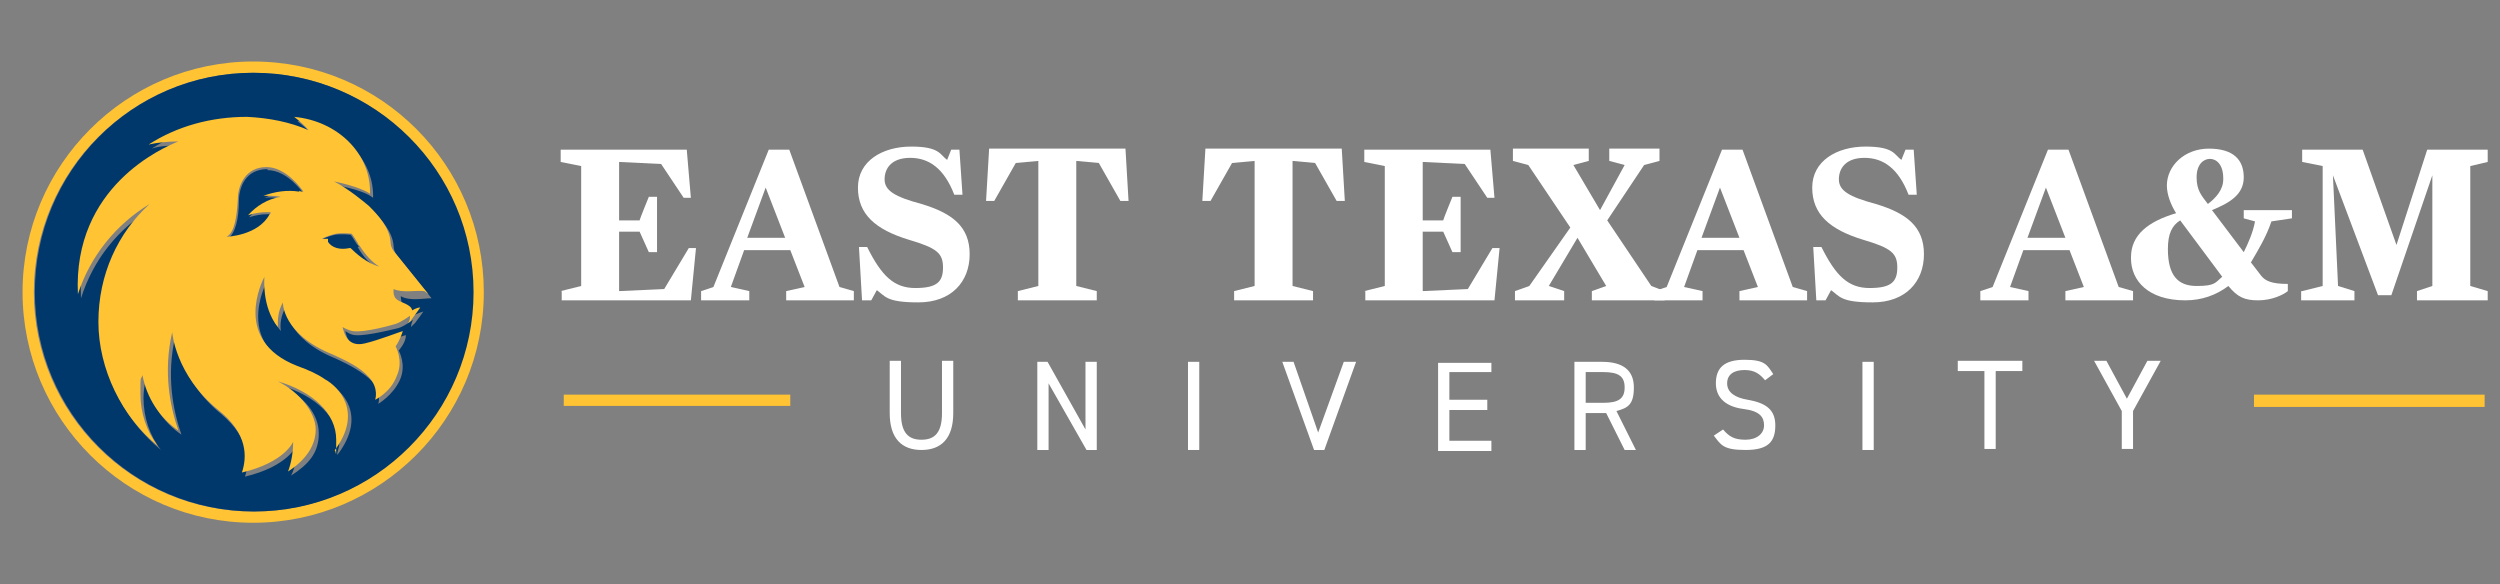 <?xml version="1.0" encoding="UTF-8"?>
<svg id="Layer_1" xmlns="http://www.w3.org/2000/svg" version="1.1" viewBox="0 0 243.9 57">
  <rect x="0" y="0" width="243.9" height="57" fill="#808080" stroke="none"/>
  <!-- Generator: Adobe Illustrator 29.0.1, SVG Export Plug-In . SVG Version: 2.1.0 Build 192)  -->
  <defs>
    <style>
      .st0 {
        fill: #ffc333;
      }

      .st1 {
        fill: #fff;
      }

      .st2 {
        fill: #00386c;
      }

      .st3 {
        fill: #ffc333;
      }
    </style>
  </defs>
  <g>
    <rect class="st0" x="219.9" y="38.5" width="22.5" height="1.2"/>
    <rect class="st0" x="55" y="38.5" width="22.1" height="1.1"/>
  </g>
  <g>
    <path class="st1" d="M85.6,28.2l-.6,1.1h-.9l-.3-5.2h.8c1.4,2.8,2.6,4,4.7,4s2.7-.6,2.7-2-.6-1.9-3.3-2.7c-3.3-1-5-2.5-5-5.1s2.4-4,5.2-4,2.8.8,3.5,1.3l.4-1h.8l.3,4.4h-.8c-1-2.6-2.5-3.6-4.3-3.6s-2.5,1-2.5,2.1,1,1.7,3.6,2.4c3,.9,4.7,2.2,4.7,4.9s-1.8,4.7-5,4.7-3.2-.6-4.2-1.3Z"/>
    <path class="st1" d="M68.4,28.4l1.2-.4,5.4-13.4h2l4.9,13.4,1.4.4v.9h-6.6v-.9l1.8-.4-1.4-3.6h-4.5l-1.3,3.6,1.8.4v.9h-4.7v-.9ZM73,23.2h3.6l-1.9-4.9-1.8,4.9Z"/>
    <path class="st1" d="M99.3,28.4l2-.5v-12.2l-2.2.2-2.1,3.7h-.8l.3-5.1h13.3l.3,5.1h-.8l-2.1-3.7-2.2-.2v12.2l2,.5v.9h-7.7v-.9Z"/>
    <path class="st1" d="M120.4,28.4l2-.5v-12.2l-2.2.2-2.1,3.7h-.8l.3-5.1h13.3l.3,5.1h-.8l-2.1-3.7-2.2-.2v12.2l2,.5v.9h-7.7v-.9Z"/>
    <path class="st1" d="M133.1,28.4l2-.5v-11.7l-2-.4v-1.2h12.3l.4,4.7h-.7l-2.2-3.3-4.1-.2v5.7h2c0-.1.9-2.3.9-2.3h.8v5.4h-.8l-.9-2h-2c0-.1,0,5.8,0,5.8l4.4-.2,2.4-4h.7l-.5,5.1h-12.6v-.9Z"/>
    <path class="st1" d="M54.7,28.4l2-.5v-11.7l-2-.4v-1.2h12.3l.4,4.7h-.7l-2.2-3.3-4.1-.2v5.7h2c0-.1.9-2.3.9-2.3h.8v5.4h-.8l-.9-2h-2c0-.1,0,5.8,0,5.8l4.4-.2,2.4-4h.7l-.5,5.1h-12.6v-.9Z"/>
    <path class="st1" d="M147.8,28.4l1.4-.5,4-5.7-4.1-6.1-1.5-.4v-1.2h7.4v1.2l-1.5.4,2.6,4.4,2.4-4.4-1.5-.4v-1.2h4.9v1.2l-1.5.4-3.6,5.4,4.3,6.4,1.3.5v.9h-7.1v-.9l1.4-.5-2.8-4.7-2.8,4.7,1.5.5v.9h-4.8v-.9Z"/>
    <path class="st1" d="M207.9,25.1c0-2.2,1.7-3.5,4.4-4.3-.5-.8-.9-1.8-.9-2.7,0-1.9,1.7-3.6,4.1-3.6s3.4,1.1,3.4,2.8-1.4,2.5-3.1,3.2l3.1,4.1c.4-.8.9-1.9,1.1-3l-1.1-.3v-.8h4.7v.8l-2,.3c-.5,1.5-1.3,2.8-2,4l1,1.3c.4.5,1,.8,2.6.8v.7c-.5.4-1.6.9-2.9.9s-2-.3-2.9-1.4c-1.2.9-2.6,1.4-4.2,1.4-3.6,0-5.3-1.9-5.3-4.1ZM216.8,27l-4.1-5.5c-.8.5-1.2,1.3-1.2,2.8,0,2.6,1,3.6,2.8,3.6s1.8-.3,2.5-.9ZM216.9,17.4c0-1.4-.7-1.9-1.3-1.9s-1.3.5-1.3,1.8.5,1.8,1.1,2.6c.8-.6,1.5-1.4,1.5-2.4Z"/>
    <path class="st1" d="M224.6,28.4l2-.5v-11.7l-2-.4v-1.2h5.9l3.3,9.3,3-9.3h5.9v1.2l-1.7.4v11.7l1.7.5v.9h-6.9v-.9l1.5-.5v-10.8l-4,11.7h-1.3l-4.4-11.7.5,10.8,1.6.5v.9h-5.2v-.9Z"/>
  </g>
  <g>
    <path class="st1" d="M93,35.2v5.1c0,2.5-1.2,3.6-3.1,3.6s-3.1-1.1-3.1-3.6v-5.1h1.1v5.1c0,1.9.7,2.6,2,2.6s2-.7,2-2.6v-5.1h1.1Z"/>
    <path class="st1" d="M107,35.3v8.6h-1l-3.7-6.5v6.5h-1.1v-8.6h1l3.7,6.6v-6.6h1.1Z"/>
    <path class="st1" d="M117,43.9h-1.1v-8.6h1.1v8.6Z"/>
    <path class="st1" d="M126.2,35.3l2.4,6.9,2.5-6.9h1.2l-3.1,8.6h-1l-3.1-8.6h1.2Z"/>
    <path class="st1" d="M145.5,35.3v1h-4.1v2.7h3.7v1h-3.7v3h4.1v1h-5.2v-8.6h5.2Z"/>
    <path class="st1" d="M158.5,43.9l-1.8-3.6h-2v3.6h-1.1v-8.6h2.7c2,0,3.1.8,3.1,2.5s-.6,2-1.7,2.3l1.9,3.8h-1.2ZM156.4,39.3c1.5,0,2.1-.4,2.1-1.5s-.6-1.5-2.1-1.5h-1.7v3h1.7Z"/>
    <path class="st1" d="M172.2,37.1c-.5-.6-1-1-2-1s-1.7.4-1.7,1.3.8,1.4,2,1.6c1.7.3,2.7.9,2.7,2.5s-.7,2.4-2.9,2.4-2.4-.5-3.1-1.4l.9-.6c.6.7,1.1,1,2.2,1s1.8-.6,1.8-1.4-.4-1.4-2-1.6c-1.6-.2-2.7-1-2.7-2.5s.8-2.3,2.8-2.3,2.2.5,2.8,1.4l-.8.6Z"/>
    <path class="st1" d="M182.8,43.9h-1.1v-8.6h1.1v8.6Z"/>
    <path class="st1" d="M197.3,35.2v1h-2.6v7.6h-1.1v-7.6h-2.6v-1h6.3Z"/>
    <path class="st1" d="M205.5,35.2l2,3.7,2-3.7h1.3l-2.7,4.9v3.7h-1.1v-3.7l-2.7-4.9h1.3Z"/>
  </g>
  <path class="st1" d="M193.2,28.4l1.2-.4,5.4-13.4h2l4.9,13.4,1.4.4v.9h-6.6v-.9l1.8-.4-1.4-3.6h-4.5l-1.3,3.6,1.8.4v.9h-4.7v-.9ZM197.9,23.2h3.6l-1.9-4.9-1.8,4.9Z"/>
  <path class="st1" d="M178.7,28.2l-.6,1.1h-.9l-.3-5.2h.8c1.4,2.8,2.6,4,4.7,4s2.7-.6,2.7-2-.6-1.9-3.3-2.7c-3.3-1-5-2.5-5-5.1s2.4-4,5.2-4,2.8.8,3.5,1.3l.4-1h.8l.3,4.4h-.8c-1-2.6-2.5-3.6-4.3-3.6s-2.5,1-2.5,2.1,1,1.7,3.6,2.4c3,.9,4.7,2.2,4.7,4.9s-1.8,4.7-5,4.7-3.2-.6-4.2-1.3Z"/>
  <path class="st1" d="M161.4,28.4l1.2-.4,5.4-13.4h2l4.9,13.4,1.4.4v.9h-6.6v-.9l1.8-.4-1.4-3.6h-4.5l-1.3,3.6,1.8.4v.9h-4.7v-.9ZM166.1,23.2h3.6l-1.9-4.9-1.8,4.9Z"/>
  <g id="Lion_Head">
    <g>
      <path class="st3" d="M24.7,6C12.3,6,2.2,16.1,2.2,28.5s10.1,22.5,22.5,22.5,22.5-10.1,22.5-22.5S37.2,6,24.7,6M24.7,49.9c-11.8,0-21.4-9.6-21.4-21.4S12.9,7.1,24.7,7.1s21.4,9.6,21.4,21.4-9.6,21.4-21.4,21.4"/>
      <path class="st2" d="M35,24.1h0c0-.1-.1-.2-.2-.3-.3-.5-.5-.8-.6-.9,0,0-.8-.1-1.5,0-.9.2-1.4.5-1.4.5.2,0,.4,0,.6,0,0,0,0,.2,0,.3.4.5,1.2.8,2.1.6.4.5,1.6,1.6,2.8,1.8-.7-.3-1.4-1.1-1.9-2"/>
      <path class="st2" d="M26.1,16.5c-2.1,0-2.8,1.7-2.8,3.2,0,1.5-.3,3.1-1.1,3.6,0,0,3.1-.1,4.2-2.2,0,0,0-.2.1-.2-.1,0-.2,0-.4,0-.6,0-1.2.1-1.8.3.8-.9,2-1.6,3.2-1.8-.5-.1-1.2-.2-1.7-.1,1.1-.5,2.3-.6,3.5-.4.1,0,.3,0,.4.1-.2-.3-1.7-2.4-3.6-2.4"/>
      <path class="st2" d="M24.7,7.1C12.9,7.1,3.4,16.7,3.4,28.5s9.6,21.4,21.4,21.4,21.4-9.6,21.4-21.4S36.6,7.1,24.7,7.1M39,29.6c.4.3,1.5.5,1.5,1.1,0,0,.4-.2.8-.3-.2.3-.5.7-.8,1.1-.2.2-.3.3-.4.4,0-.2.1-.5.2-.7,0,0-.8.6-1.4.8,0,0-3.1.8-4.2.7-.5,0-1-.4-1-.4,0,0,.2,2,2.2,1.6,1.2-.3,3.5-1.2,3.7-1.2,0,.4-.2.9-.7,1.5,0,0,.8,1.4.1,2.9-.7,1.5-2.1,2.3-2.1,2.3,0,0,.4-1-.6-2.2-.9-.9-2.2-1.6-3.5-2.2h0c-5-2-4.9-5.1-4.9-5.1-.5.9-.6,1.7-.5,2.4-1.7-2-1.3-4.9-1.3-4.9-.3.4-3.2,6.3,3.2,8.7,1.1.4,2,.9,2.7,1.3h0c1.3.6,3.9,3.1.9,7,0-.4.2-.7.2-1.1,0-2.5-2.3-4.7-5.7-5.7,2.3,1.1,3.7,2.8,3.7,4.7s-1,3-2.7,4.1c.4-.8.6-1.8.5-2.9,0,0-.8,2-5,3,.5-1.5.5-3.7-2.3-6.1-4.2-3.4-4.5-7.6-4.5-7.6-.9,3.9-.2,7.3.6,9.6-1.8-1.2-3.1-3.2-3.5-5.4-.1.6-.2,1.2-.2,1.8,0,1.9.6,3.7,1.7,5.1-3.5-2.9-5.8-7.2-5.8-12.1s1.9-8.6,5-11.5c-3.3,1.9-5.8,5-7,8.8-.5-10.5,8.3-14.3,9.8-14.9-1,0-2,0-2.9.3,2.8-1.8,6.1-2.8,9.6-2.7,2.1,0,4.2.5,6,1.3-.4-.5-.9-.9-1.4-1.3,4.2.5,7.4,3.6,7.4,7.3s0,.1,0,.2c-1-.8-3.5-1.2-3.5-1.2,1.5.8,2.8,1.9,3.4,2.4,0,0,0,0,0,0,.9.9,2,2.1,2.1,3.5,0,.6.4,1,.4,1l3.3,4.1c-.8,0-2.1.3-3-.2,0,0,0,.7.3,1"/>
      <path class="st3" d="M41.8,28.7l-3.3-4.1s-.4-.4-.4-1c-.1-1.4-1.2-2.6-2.1-3.5,0,0,0,0,0,0-.6-.5-1.9-1.6-3.4-2.4,0,0,2.5.5,3.5,1.2,0,0,0-.1,0-.2,0-3.8-3.2-6.9-7.4-7.3.5.4,1,.8,1.4,1.3-1.8-.8-3.9-1.2-6-1.3-3.5,0-6.8.9-9.6,2.7.9-.2,1.9-.3,2.9-.3-1.5.6-10.3,4.4-9.8,14.9,1.2-3.7,3.7-6.8,7-8.8-3.1,2.8-5,6.9-5,11.5s2.3,9.3,5.8,12.1c-1.1-1.4-1.7-3.2-1.7-5.1s0-1.2.2-1.8c.4,2.2,1.7,4.2,3.5,5.4-.8-2.3-1.5-5.7-.6-9.6,0,0,.3,4.2,4.5,7.6,2.9,2.3,2.8,4.6,2.3,6.1,4.2-1,5-3,5-3,0,1.1-.2,2.1-.5,2.9,1.7-1.1,2.7-2.5,2.7-4.1s-1.5-3.6-3.7-4.7c3.4,1,5.7,3.1,5.7,5.7s0,.7-.2,1.1c2.9-3.8.4-6.3-.9-7h0c-.7-.5-1.6-.9-2.7-1.3-6.4-2.5-3.4-8.3-3.2-8.7,0,0-.3,2.9,1.3,4.9,0-.7,0-1.5.5-2.4,0,0-.1,3.1,4.9,5.1h0c1.3.6,2.6,1.2,3.5,2.2,1,1.1.6,2.2.6,2.2,0,0,1.5-.7,2.1-2.3.7-1.5-.1-2.9-.1-2.9.4-.6.6-1.2.7-1.5-.1,0-2.4.9-3.7,1.2-2,.5-2.1-1.6-2.2-1.6,0,0,.5.3,1,.4,1.2.2,4.2-.7,4.2-.7.6-.2,1.4-.8,1.4-.8,0,.2,0,.5-.2.7.1,0,.3-.2.4-.4.3-.4.6-.8.8-1.1-.4,0-.8.3-.8.3,0-.6-1.2-.8-1.5-1.1-.4-.3-.3-1-.3-1,.9.4,2.2.1,3,.2M29.2,18.7c-1.2-.2-2.4,0-3.5.4.5,0,1.2,0,1.7.1-1.3.2-2.4.9-3.2,1.8.6-.2,1.2-.3,1.8-.3s.3,0,.4,0c0,0,0,.2-.1.2-1.1,2.1-4.2,2.2-4.2,2.2.8-.4,1-2,1.1-3.6,0-1.5.8-3.2,2.8-3.2,1.9,0,3.4,2.1,3.6,2.4-.1,0-.3,0-.4-.1M34.1,24.2c-.9.2-1.7,0-2.1-.6,0-.1,0-.3,0-.3-.2,0-.4,0-.6,0,0,0,.5-.3,1.4-.5.7-.1,1.5,0,1.5,0,.1.1.3.4.6.9,0,.1.1.2.2.3h0c.5.8,1.2,1.6,1.9,2-1.2-.3-2.3-1.3-2.8-1.8"/>
    </g>
  </g>
</svg>